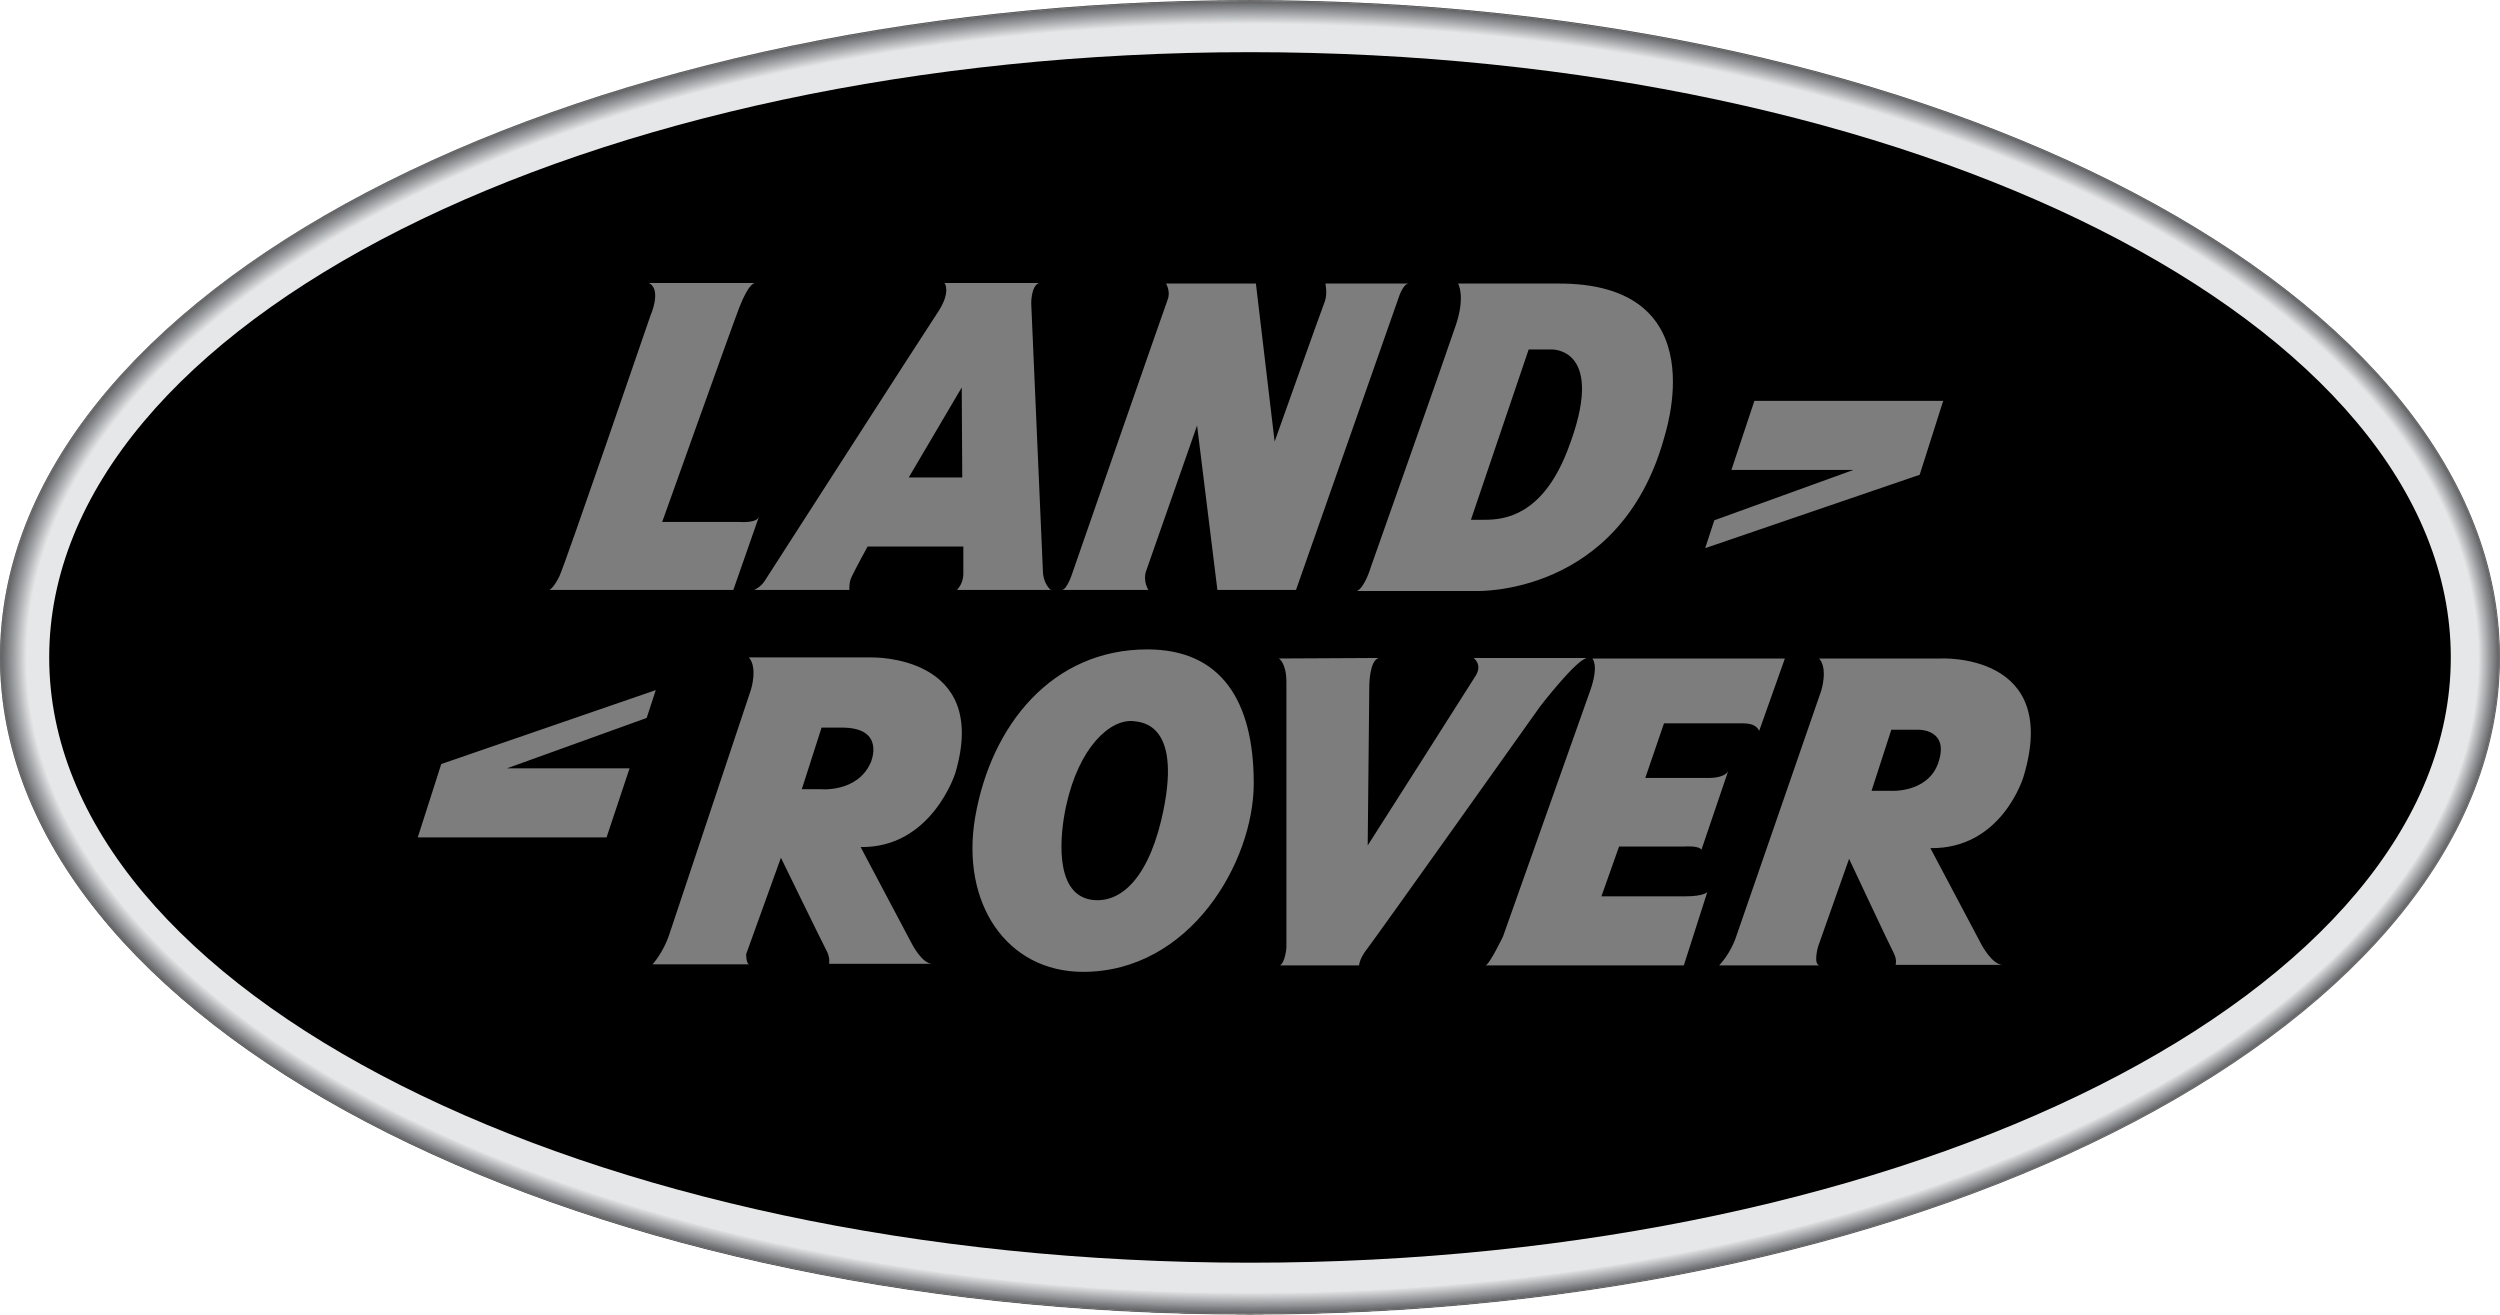 <?xml version="1.0" encoding="UTF-8"?> <svg xmlns="http://www.w3.org/2000/svg" viewBox="0 0 100 52.594" fill="none"><g clip-path="url(#clip0_2240_116)"><path d="M50 0.008C22.379 0.008 0 11.771 0 26.297C0 40.802 22.379 52.586 50 52.586C77.6 52.586 100 40.824 100 26.297C100 11.771 77.6 0.008 50 0.008Z" fill="#7D7D7D"></path><path d="M50 0.008C22.379 0.008 0 11.771 0 26.297C0 40.802 22.379 52.565 49.978 52.565C77.578 52.565 99.978 40.802 99.978 26.297C99.978 11.771 77.6 0.008 50 0.008Z" fill="#7D7D7D"></path><path d="M50 0.03C22.4 0.03 0.021 11.792 0.021 26.297C0.021 40.802 22.4 52.565 50 52.565C77.6 52.565 99.978 40.802 99.978 26.297C99.978 11.792 77.6 0.03 50 0.03Z" fill="#7D7D7D"></path><path d="M50 0.03C22.4 0.03 0.021 11.792 0.021 26.297C0.021 40.802 22.4 52.565 50 52.565C77.6 52.565 99.978 40.802 99.978 26.297C99.978 11.792 77.6 0.03 50 0.03Z" fill="#7D7D7D"></path><path d="M50 0.03C22.4 0.03 0.021 11.792 0.021 26.297C0.021 40.802 22.4 52.565 50 52.565C77.6 52.565 99.978 40.802 99.978 26.297C99.978 11.792 77.6 0.03 50 0.03Z" fill="#5C5C5F"></path><path d="M50 0.03C22.4 0.03 0.021 11.792 0.021 26.297C0.021 40.802 22.401 52.565 49.978 52.565C77.578 52.565 99.957 40.802 99.957 26.297C99.957 11.792 77.6 0.03 50 0.03Z" fill="#5C5D60"></path><path d="M50 0.03C22.4 0.03 0.043 11.792 0.043 26.297C0.043 40.802 22.422 52.543 50 52.543C77.6 52.543 99.957 40.781 99.957 26.297C99.957 11.792 77.6 0.03 50 0.03Z" fill="#5D5E60"></path><path d="M50 0.051C22.401 0.051 0.043 11.792 0.043 26.297C0.043 40.802 22.401 52.543 50 52.543C77.6 52.543 99.957 40.781 99.957 26.297C99.957 11.792 77.578 0.051 50 0.051Z" fill="#5E5F61"></path><path d="M50 0.051C22.422 0.051 0.043 11.792 0.043 26.297C0.043 40.781 22.401 52.543 50 52.543C77.578 52.543 99.957 40.802 99.957 26.297C99.957 11.792 77.578 0.051 50 0.051Z" fill="#7D7D7D"></path><path d="M50 0.051C22.422 0.051 0.064 11.814 0.064 26.297C0.064 40.781 22.422 52.543 50 52.543C77.578 52.543 99.957 40.802 99.957 26.297C99.957 11.814 77.578 0.051 50 0.051Z" fill="#7D7D7D"></path><path d="M50 0.073C22.422 0.073 0.064 11.814 0.064 26.297C0.064 40.781 22.422 52.522 50 52.522C77.578 52.522 99.936 40.781 99.936 26.297C99.936 11.814 77.578 0.073 50 0.073Z" fill="#616264"></path><path d="M50 0.073C22.422 0.073 0.064 11.814 0.064 26.297C0.064 40.781 22.422 52.522 50 52.522C77.578 52.522 99.936 40.781 99.936 26.297C99.936 11.814 77.578 0.073 50 0.073Z" fill="#616265"></path><path d="M50 0.073C22.422 0.073 0.064 11.814 0.064 26.297C0.064 40.781 22.422 52.522 50 52.522C77.578 52.522 99.936 40.781 99.936 26.297C99.936 11.814 77.578 0.073 50 0.073Z" fill="#626366"></path><path d="M50 0.073C22.422 0.073 0.086 11.814 0.086 26.297C0.086 40.781 22.443 52.522 50 52.522C77.578 52.522 99.936 40.781 99.936 26.297C99.936 11.814 77.578 0.073 50 0.073Z" fill="#636467"></path><path d="M50 0.073C22.443 0.073 0.086 11.814 0.086 26.297C0.086 40.781 22.443 52.5 50 52.5C77.578 52.5 99.914 40.781 99.914 26.297C99.914 11.814 77.578 0.073 50 0.073Z" fill="#646567"></path><path d="M50 0.094C22.443 0.094 0.086 11.814 0.086 26.297C0.086 40.781 22.443 52.5 50 52.5C77.557 52.5 99.914 40.781 99.914 26.297C99.914 11.814 77.557 0.094 50 0.094Z" fill="#656668"></path><path d="M50 0.094C22.443 0.094 0.086 11.835 0.086 26.297C0.086 40.759 22.443 52.5 50 52.5C77.557 52.5 99.914 40.759 99.914 26.297C99.914 11.835 77.557 0.094 50 0.094Z" fill="#656769"></path><path d="M50 0.094C22.443 0.094 0.107 11.835 0.107 26.297C0.107 40.759 22.443 52.5 50 52.5C77.557 52.5 99.914 40.759 99.914 26.297C99.914 11.835 77.557 0.094 50 0.094Z" fill="#66686A"></path><path d="M50 0.094C22.443 0.094 0.107 11.835 0.107 26.297C0.107 40.759 22.443 52.5 50 52.5C77.557 52.5 99.914 40.759 99.914 26.297C99.914 11.835 77.557 0.094 50 0.094Z" fill="#67686B"></path><path d="M50 0.116C22.443 0.116 0.107 11.835 0.107 26.297C0.107 40.759 22.443 52.479 50 52.479C77.557 52.479 99.893 40.759 99.893 26.297C99.893 11.835 77.557 0.116 50 0.116Z" fill="#68696C"></path><path d="M50 0.116C22.465 0.116 0.128 11.835 0.128 26.297C0.128 40.759 22.465 52.479 50.022 52.479C77.578 52.479 99.914 40.759 99.914 26.297C99.893 11.835 77.557 0.116 50 0.116Z" fill="#696A6C"></path><path d="M50 0.116C22.465 0.116 0.128 11.835 0.128 26.297C0.128 40.759 22.465 52.479 50 52.479C77.557 52.479 99.893 40.759 99.893 26.297C99.893 11.835 77.557 0.116 50 0.116Z" fill="#696B6D"></path><path d="M50 0.116C22.465 0.116 0.128 11.835 0.128 26.297C0.128 40.759 22.465 52.458 50 52.458C77.535 52.458 99.872 40.738 99.872 26.297C99.893 11.835 77.557 0.116 50 0.116Z" fill="#6A6C6E"></path><path d="M50 0.137C22.465 0.137 0.128 11.857 0.128 26.297C0.128 40.738 22.465 52.458 50 52.458C77.535 52.458 99.872 40.738 99.872 26.297C99.872 11.857 77.557 0.137 50 0.137Z" fill="#6B6C6F"></path><path d="M50 0.137C22.465 0.137 0.15 11.857 0.15 26.297C0.15 40.738 22.486 52.458 50.021 52.458C77.557 52.458 99.893 40.738 99.893 26.297C99.872 11.857 77.535 0.137 50 0.137Z" fill="#6C6D70"></path><path d="M50 0.137C22.465 0.137 0.15 11.857 0.15 26.297C0.15 40.738 22.465 52.458 50 52.458C77.535 52.458 99.872 40.738 99.872 26.297C99.872 11.857 77.535 0.137 50 0.137Z" fill="#6D6E70"></path><path d="M50 0.137C22.465 0.137 0.15 11.835 0.15 26.297C0.15 40.738 22.465 52.458 50 52.458C77.535 52.458 99.85 40.738 99.85 26.297C99.871 11.857 77.535 0.137 50 0.137Z" fill="#6D6F71"></path><path d="M50 0.158C22.465 0.158 0.15 11.857 0.15 26.297C0.15 40.738 22.465 52.436 50 52.436C77.535 52.436 99.85 40.738 99.85 26.297C99.85 11.857 77.535 0.158 50 0.158Z" fill="#6E7072"></path><path d="M50 0.158C22.465 0.158 0.15 11.857 0.15 26.297C0.15 40.738 22.465 52.436 50 52.436C77.535 52.436 99.85 40.738 99.85 26.297C99.85 11.857 77.535 0.158 50 0.158Z" fill="#6F7073"></path><path d="M50 0.158C22.486 0.158 0.171 11.857 0.171 26.297C0.171 40.738 22.486 52.436 50 52.436C77.514 52.436 99.85 40.738 99.85 26.297C99.85 11.857 77.535 0.158 50 0.158Z" fill="#707174"></path><path d="M50 0.158C22.486 0.158 0.171 11.878 0.171 26.297C0.171 40.716 22.486 52.436 50 52.436C77.514 52.436 99.829 40.738 99.829 26.297C99.85 11.878 77.535 0.158 50 0.158Z" fill="#707274"></path><path d="M50.022 0.18C22.486 0.18 0.193 11.878 0.193 26.297C0.193 40.716 22.507 52.414 50.022 52.414C77.535 52.414 99.85 40.716 99.85 26.297C99.85 11.878 77.535 0.18 50.022 0.18Z" fill="#717375"></path><path d="M50.022 0.18C22.507 0.18 0.193 11.878 0.193 26.297C0.193 40.716 22.507 52.414 50.022 52.414C77.535 52.414 99.85 40.716 99.85 26.297C99.829 11.878 77.535 0.18 50.022 0.18Z" fill="#727476"></path><path d="M50.022 0.18C22.507 0.18 0.193 11.878 0.193 26.297C0.193 40.716 22.486 52.414 50 52.414C77.514 52.414 99.829 40.716 99.829 26.297C99.829 11.878 77.514 0.18 50.022 0.18Z" fill="#737477"></path><path d="M50.022 0.18C22.507 0.18 0.193 11.878 0.193 26.297C0.193 40.716 22.486 52.414 50 52.414C77.514 52.414 99.808 40.716 99.808 26.297C99.829 11.878 77.514 0.18 50.022 0.18Z" fill="#747578"></path><path d="M50.021 0.201C22.507 0.201 0.214 11.878 0.214 26.297C0.214 40.716 22.507 52.414 50.022 52.414C77.535 52.414 99.829 40.716 99.829 26.319C99.829 11.878 77.514 0.201 50.021 0.201Z" fill="#747678"></path><path d="M50.021 0.201C22.507 0.201 0.214 11.878 0.214 26.297C0.214 40.716 22.507 52.393 50.021 52.393C77.514 52.393 99.829 40.716 99.829 26.297C99.808 11.878 77.514 0.201 50.021 0.201Z" fill="#757779"></path><path d="M50.021 0.201C22.507 0.201 0.214 11.899 0.214 26.297C0.214 40.716 22.507 52.393 50.021 52.393C77.514 52.393 99.829 40.716 99.829 26.297C99.808 11.899 77.514 0.201 50.021 0.201Z" fill="#76777A"></path><path d="M50.021 0.201C22.529 0.201 0.235 11.899 0.235 26.297C0.235 40.695 22.529 52.393 50.021 52.393C77.514 52.393 99.808 40.716 99.808 26.297C99.808 11.899 77.514 0.201 50.021 0.201Z" fill="#77787B"></path><path d="M50.022 0.223C22.529 0.223 0.235 11.899 0.235 26.297C0.235 40.695 22.529 52.372 50.022 52.372C77.514 52.372 99.808 40.695 99.808 26.297C99.808 11.899 77.514 0.223 50.022 0.223Z" fill="#77797B"></path><path d="M50.022 0.223C22.529 0.223 0.235 11.899 0.235 26.297C0.235 40.695 22.529 52.372 50.022 52.372C77.514 52.372 99.808 40.695 99.808 26.297C99.808 11.899 77.514 0.223 50.022 0.223Z" fill="#787A7C"></path><path d="M50.022 0.223C22.529 0.223 0.235 11.899 0.235 26.297C0.235 40.695 22.529 52.372 50 52.372C77.493 52.372 99.786 40.695 99.786 26.297C99.786 11.899 77.514 0.223 50.022 0.223Z" fill="#797A7D"></path><path d="M50.022 0.223C22.529 0.223 0.257 11.899 0.257 26.297C0.257 40.695 22.529 52.372 50.022 52.372C77.514 52.372 99.786 40.695 99.786 26.297C99.786 11.899 77.493 0.223 50.022 0.223Z" fill="#7A7B7E"></path><path d="M50.022 0.244C22.529 0.244 0.257 11.899 0.257 26.297C0.257 40.695 22.529 52.35 50.022 52.35C77.493 52.35 99.786 40.673 99.786 26.297C99.786 11.899 77.493 0.244 50.022 0.244Z" fill="#7A7C7F"></path><path d="M50.022 0.244C22.55 0.244 0.257 11.899 0.257 26.297C0.257 40.695 22.529 52.35 50.022 52.35C77.493 52.35 99.786 40.673 99.786 26.297C99.786 11.899 77.493 0.244 50.022 0.244Z" fill="#7B7D7F"></path><path d="M50.022 0.244C22.55 0.244 0.278 11.921 0.278 26.297C0.278 40.695 22.55 52.35 50.022 52.35C77.493 52.35 99.764 40.695 99.764 26.297C99.764 11.921 77.493 0.244 50.022 0.244Z" fill="#7C7D80"></path><path d="M50.022 0.244C22.55 0.244 0.278 11.921 0.278 26.297C0.278 40.673 22.55 52.35 50.022 52.35C77.493 52.35 99.764 40.695 99.764 26.297C99.764 11.921 77.493 0.244 50.022 0.244Z" fill="#7C7E81"></path><path d="M50.021 0.266C22.55 0.266 0.278 11.921 0.278 26.297C0.278 40.673 22.55 52.35 50.022 52.35C77.493 52.35 99.764 40.695 99.764 26.297C99.764 11.921 77.493 0.266 50.021 0.266Z" fill="#7D7F82"></path><path d="M50.021 0.266C22.55 0.266 0.278 11.921 0.278 26.297C0.278 40.673 22.55 52.329 50.021 52.329C77.493 52.329 99.764 40.673 99.764 26.297C99.764 11.921 77.493 0.266 50.021 0.266Z" fill="#7E8082"></path><path d="M50.021 0.266C22.55 0.266 0.3 11.921 0.3 26.297C0.3 40.673 22.572 52.329 50.021 52.329C77.493 52.329 99.764 40.673 99.764 26.297C99.743 11.921 77.493 0.266 50.021 0.266Z" fill="#7F8083"></path><path d="M50.021 0.266C22.572 0.266 0.3 11.921 0.3 26.297C0.3 40.673 22.572 52.329 50.021 52.329C77.493 52.329 99.743 40.673 99.743 26.297C99.743 11.921 77.471 0.266 50.021 0.266Z" fill="#7F8184"></path><path d="M50.022 0.287C22.572 0.287 0.3 11.921 0.3 26.297C0.3 40.673 22.55 52.329 50.021 52.329C77.471 52.329 99.743 40.673 99.743 26.297C99.743 11.921 77.471 0.287 50.022 0.287Z" fill="#808285"></path><path d="M50.022 0.287C22.572 0.287 0.321 11.942 0.321 26.297C0.321 40.673 22.572 52.307 50.043 52.307C77.493 52.307 99.764 40.652 99.764 26.297C99.743 11.942 77.471 0.287 50.022 0.287Z" fill="#818385"></path><path d="M50.022 0.287C22.572 0.287 0.321 11.942 0.321 26.297C0.321 40.652 22.572 52.307 50.022 52.307C77.471 52.307 99.722 40.652 99.722 26.297C99.743 11.942 77.471 0.287 50.022 0.287Z" fill="#828386"></path><path d="M50.022 0.287C22.572 0.287 0.321 11.942 0.321 26.297C0.321 40.652 22.572 52.307 50.022 52.307C77.471 52.307 99.722 40.652 99.722 26.297C99.722 11.942 77.471 0.287 50.022 0.287Z" fill="#828487"></path><path d="M50.022 0.308C22.572 0.308 0.321 11.942 0.321 26.297C0.321 40.652 22.572 52.307 50.022 52.307C77.471 52.307 99.722 40.673 99.722 26.297C99.722 11.942 77.471 0.308 50.022 0.308Z" fill="#838588"></path><path d="M50.022 0.308C22.593 0.308 0.342 11.942 0.342 26.297C0.342 40.652 22.593 52.286 50.021 52.286C77.471 52.286 99.722 40.652 99.722 26.297C99.722 11.942 77.471 0.308 50.022 0.308Z" fill="#848688"></path><path d="M50.022 0.308C22.593 0.308 0.342 11.942 0.342 26.297C0.342 40.652 22.593 52.286 50.021 52.286C77.471 52.286 99.701 40.652 99.701 26.297C99.722 11.942 77.471 0.308 50.022 0.308Z" fill="#858689"></path><path d="M50.022 0.308C22.593 0.308 0.342 11.942 0.342 26.297C0.342 40.652 22.593 52.286 50.021 52.286C77.471 52.286 99.701 40.652 99.701 26.297C99.701 11.942 77.471 0.308 50.022 0.308Z" fill="#85878A"></path><path d="M50.021 0.33C22.593 0.33 0.342 11.964 0.342 26.297C0.342 40.652 22.593 52.286 50.021 52.286C77.45 52.286 99.701 40.652 99.701 26.297C99.701 11.964 77.45 0.33 50.021 0.33Z" fill="#86888B"></path><path d="M50.021 0.33C22.593 0.33 0.364 11.964 0.364 26.297C0.364 40.652 22.593 52.264 50.022 52.264C77.45 52.286 99.701 40.652 99.701 26.297C99.701 11.964 77.45 0.33 50.021 0.33Z" fill="#87898B"></path><path d="M50.021 0.33C22.593 0.33 0.364 11.964 0.364 26.297C0.364 40.652 22.593 52.286 50.021 52.286C77.45 52.286 99.701 40.652 99.701 26.297C99.701 11.964 77.45 0.33 50.021 0.33Z" fill="#88898C"></path><path d="M50.021 0.33C22.593 0.33 0.364 11.964 0.364 26.319C0.364 40.652 22.593 52.286 50.021 52.286C77.45 52.286 99.679 40.652 99.679 26.319C99.679 11.964 77.45 0.33 50.021 0.33Z" fill="#888A8D"></path><path d="M50.022 0.351C22.614 0.351 0.385 11.964 0.385 26.319C0.385 40.652 22.614 52.286 50.043 52.286C77.471 52.286 99.701 40.652 99.701 26.319C99.679 11.964 77.45 0.351 50.022 0.351Z" fill="#898B8E"></path><path d="M50.022 0.351C22.614 0.351 0.385 11.964 0.385 26.319C0.385 40.652 22.614 52.264 50.022 52.264C77.45 52.264 99.679 40.652 99.679 26.319C99.679 11.964 77.45 0.351 50.022 0.351Z" fill="#8A8C8E"></path><path d="M50.022 0.351C22.614 0.351 0.385 11.964 0.385 26.297C0.385 40.631 22.614 52.243 50.022 52.243C77.428 52.243 99.658 40.631 99.658 26.297C99.679 11.964 77.45 0.351 50.022 0.351Z" fill="#8A8C8F"></path><path d="M50.022 0.351C22.614 0.351 0.385 11.964 0.385 26.297C0.385 40.631 22.614 52.243 50.022 52.243C77.428 52.243 99.658 40.631 99.658 26.297C99.679 11.985 77.45 0.351 50.022 0.351Z" fill="#8B8D90"></path><path d="M50.022 0.373C22.614 0.373 0.385 11.985 0.385 26.319C0.385 40.652 22.614 52.264 50.022 52.264C77.428 52.264 99.658 40.652 99.658 26.319C99.658 11.985 77.45 0.373 50.022 0.373Z" fill="#8C8E91"></path><path d="M50.022 0.373C22.614 0.373 0.406 11.985 0.406 26.319C0.406 40.631 22.636 52.243 50.022 52.243C77.428 52.243 99.658 40.631 99.658 26.319C99.658 11.985 77.428 0.373 50.022 0.373Z" fill="#8D8F91"></path><path d="M50.022 0.373C22.636 0.373 0.406 11.985 0.406 26.319C0.406 40.631 22.614 52.243 50.022 52.243C77.428 52.243 99.636 40.631 99.636 26.319C99.657 11.985 77.428 0.373 50.022 0.373Z" fill="#8D8F92"></path><path d="M50.022 0.373C22.636 0.373 0.428 11.985 0.428 26.319C0.428 40.631 22.636 52.243 50.043 52.243C77.45 52.243 99.658 40.631 99.658 26.319C99.658 11.985 77.428 0.373 50.022 0.373Z" fill="#8E9093"></path><path d="M50.022 0.394C22.636 0.394 0.428 11.985 0.428 26.319C0.428 40.631 22.636 52.243 50.043 52.243C77.45 52.243 99.658 40.631 99.658 26.319C99.636 11.985 77.428 0.394 50.022 0.394Z" fill="#8F9194"></path><path d="M50.043 0.394C22.636 0.394 0.428 11.985 0.428 26.319C0.428 40.631 22.636 52.243 50.022 52.243C77.407 52.243 99.636 40.631 99.636 26.319C99.636 11.985 77.428 0.394 50.043 0.394Z" fill="#909294"></path><path d="M50.043 0.394C22.636 0.394 0.428 12.007 0.428 26.319C0.428 40.631 22.636 52.222 50.022 52.222C77.407 52.222 99.615 40.631 99.615 26.319C99.636 12.007 77.428 0.394 50.043 0.394Z" fill="#909395"></path><path d="M50.043 0.394C22.636 0.394 0.449 12.007 0.449 26.319C0.449 40.631 22.657 52.222 50.043 52.222C77.428 52.222 99.636 40.631 99.636 26.319C99.636 12.007 77.428 0.394 50.043 0.394Z" fill="#919396"></path><path d="M50.043 0.416C22.657 0.416 0.449 12.007 0.449 26.319C0.449 40.631 22.657 52.222 50.043 52.222C77.428 52.222 99.636 40.631 99.636 26.319C99.636 12.007 77.428 0.416 50.043 0.416Z" fill="#929497"></path><path d="M50.043 0.416C22.657 0.416 0.449 12.007 0.449 26.319C0.449 40.609 22.657 52.222 50.022 52.222C77.407 52.222 99.615 40.631 99.615 26.319C99.615 12.007 77.407 0.416 50.043 0.416Z" fill="#939597"></path><path d="M50.043 0.416C22.657 0.416 0.449 12.007 0.449 26.319C0.449 40.609 22.636 52.2 50.022 52.2C77.407 52.2 99.594 40.609 99.594 26.319C99.615 12.007 77.407 0.416 50.043 0.416Z" fill="#939698"></path><path d="M50.043 0.416C22.657 0.416 0.471 12.007 0.471 26.319C0.471 40.609 22.657 52.2 50.043 52.2C77.428 52.2 99.615 40.609 99.615 26.319C99.615 12.007 77.407 0.416 50.043 0.416Z" fill="#949699"></path><path d="M50.043 0.437C22.657 0.437 0.471 12.007 0.471 26.319C0.471 40.609 22.657 52.2 50.043 52.2C77.407 52.2 99.615 40.609 99.615 26.319C99.615 12.007 77.407 0.437 50.043 0.437Z" fill="#95979A"></path><path d="M50.043 0.437C22.657 0.437 0.471 12.028 0.471 26.319C0.471 40.609 22.657 52.2 50.022 52.2C77.385 52.2 99.594 40.609 99.594 26.319C99.594 12.028 77.407 0.437 50.043 0.437Z" fill="#96989A"></path><path d="M50.043 0.437C22.679 0.437 0.492 12.028 0.492 26.319C0.492 40.609 22.679 52.179 50.043 52.179C77.407 52.179 99.594 40.588 99.594 26.319C99.594 12.028 77.407 0.437 50.043 0.437Z" fill="#97999B"></path><path d="M50.043 0.437C22.679 0.437 0.492 12.028 0.492 26.319C0.492 40.609 22.679 52.179 50.043 52.179C77.407 52.179 99.594 40.588 99.594 26.319C99.594 12.028 77.407 0.437 50.043 0.437Z" fill="#97999C"></path><path d="M50.043 0.458C22.679 0.458 0.492 12.028 0.492 26.319C0.492 40.588 22.679 52.179 50.043 52.179C77.407 52.179 99.594 40.609 99.594 26.319C99.594 12.028 77.407 0.458 50.043 0.458Z" fill="#989A9D"></path><path d="M50.043 0.458C22.679 0.458 0.492 12.028 0.492 26.319C0.492 40.588 22.679 52.179 50.022 52.179C77.385 52.179 99.572 40.609 99.572 26.319C99.572 12.028 77.407 0.458 50.043 0.458Z" fill="#999B9E"></path><path d="M50.043 0.458C22.679 0.458 0.513 12.028 0.513 26.319C0.513 40.588 22.7 52.157 50.043 52.157C77.407 52.157 99.572 40.588 99.572 26.319C99.572 12.028 77.385 0.458 50.043 0.458Z" fill="#9A9C9E"></path><path d="M50.043 0.458C22.679 0.458 0.513 12.028 0.513 26.319C0.513 40.588 22.679 52.157 50.043 52.157C77.385 52.157 99.572 40.588 99.572 26.319C99.572 12.028 77.385 0.458 50.043 0.458Z" fill="#9A9C9F"></path><path d="M50.043 0.48C22.7 0.48 0.513 12.049 0.513 26.319C0.513 40.588 22.679 52.157 50.043 52.157C77.385 52.157 99.572 40.588 99.572 26.319C99.572 12.049 77.385 0.48 50.043 0.48Z" fill="#9B9DA0"></path><path d="M50.043 0.48C22.7 0.48 0.535 12.049 0.535 26.319C0.535 40.588 22.7 52.157 50.043 52.157C77.385 52.157 99.572 40.588 99.572 26.319C99.572 12.049 77.385 0.48 50.043 0.48Z" fill="#9C9EA1"></path><path d="M50.043 0.48C22.7 0.48 0.535 12.049 0.535 26.319C0.535 40.588 22.7 52.136 50.043 52.136C77.385 52.136 99.551 40.566 99.551 26.319C99.551 12.049 77.385 0.48 50.043 0.48Z" fill="#9D9FA1"></path><path d="M50.043 0.48C22.7 0.48 0.535 12.049 0.535 26.319C0.535 40.588 22.7 52.136 50.043 52.136C77.385 52.136 99.551 40.566 99.551 26.319C99.551 12.049 77.385 0.48 50.043 0.48Z" fill="#9DA0A2"></path><path d="M50.043 0.501C22.7 0.501 0.535 12.049 0.535 26.319C0.535 40.566 22.7 52.136 50.043 52.136C77.385 52.136 99.551 40.566 99.551 26.319C99.551 12.049 77.385 0.501 50.043 0.501Z" fill="#9EA0A3"></path><path d="M50.043 0.501C22.7 0.501 0.556 12.049 0.556 26.319C0.556 40.566 22.721 52.136 50.043 52.136C77.385 52.136 99.551 40.588 99.551 26.319C99.551 12.049 77.385 0.501 50.043 0.501Z" fill="#9FA1A4"></path><path d="M50.043 0.501C22.721 0.501 0.556 12.049 0.556 26.319C0.556 40.566 22.721 52.136 50.043 52.136C77.385 52.136 99.529 40.588 99.529 26.319C99.529 12.049 77.385 0.501 50.043 0.501Z" fill="#A0A2A4"></path><path d="M50.043 0.501C22.721 0.501 0.556 12.071 0.556 26.319C0.556 40.566 22.721 52.114 50.043 52.114C77.364 52.114 99.529 40.566 99.529 26.319C99.529 12.071 77.364 0.501 50.043 0.501Z" fill="#A1A3A5"></path><path d="M50.043 0.523C22.721 0.523 0.556 12.071 0.556 26.319C0.556 40.566 22.7 52.114 50.043 52.114C77.364 52.114 99.529 40.566 99.529 26.319C99.529 12.071 77.364 0.523 50.043 0.523Z" fill="#A1A3A6"></path><path d="M50.043 0.523C22.721 0.523 0.578 12.071 0.578 26.319C0.578 40.566 22.721 52.114 50.043 52.114C77.364 52.114 99.529 40.566 99.529 26.319C99.529 12.071 77.364 0.523 50.043 0.523Z" fill="#A2A4A7"></path><path d="M50.043 0.523C22.721 0.523 0.578 12.071 0.578 26.319C0.578 40.566 22.721 52.114 50.043 52.114C77.364 52.114 99.508 40.566 99.508 26.319C99.508 12.071 77.364 0.523 50.043 0.523Z" fill="#A3A5A8"></path><path d="M50.043 0.523C22.721 0.523 0.578 12.071 0.578 26.319C0.578 40.566 22.721 52.093 50.043 52.093C77.364 52.093 99.508 40.545 99.508 26.319C99.508 12.071 77.364 0.523 50.043 0.523Z" fill="#A4A6A8"></path><path d="M50.043 0.544C22.743 0.544 0.599 12.071 0.599 26.319C0.599 40.545 22.743 52.093 50.064 52.093C77.385 52.093 99.529 40.545 99.529 26.319C99.508 12.071 77.364 0.544 50.043 0.544Z" fill="#A4A7A9"></path><path d="M50.043 0.544C22.743 0.544 0.599 12.071 0.599 26.319C0.599 40.545 22.743 52.093 50.043 52.093C77.364 52.093 99.508 40.545 99.508 26.319C99.508 12.071 77.364 0.544 50.043 0.544Z" fill="#A5A7AA"></path><path d="M50.043 0.544C22.743 0.544 0.599 12.092 0.599 26.319C0.599 40.545 22.743 52.072 50.043 52.072C77.343 52.072 99.487 40.545 99.487 26.297C99.508 12.092 77.364 0.544 50.043 0.544Z" fill="#A6A8AB"></path><path d="M50.043 0.544C22.743 0.544 0.599 12.092 0.599 26.319C0.599 40.545 22.743 52.072 50.043 52.072C77.364 52.072 99.487 40.545 99.487 26.319C99.487 12.092 77.364 0.544 50.043 0.544Z" fill="#A7A9AC"></path><path d="M50.043 0.565C22.743 0.565 0.62 12.092 0.62 26.319C0.62 40.545 22.743 52.072 50.043 52.072C77.343 52.072 99.487 40.545 99.487 26.319C99.487 12.092 77.343 0.565 50.043 0.565Z" fill="#A8AAAC"></path><path d="M50.043 0.565C22.743 0.565 0.62 12.092 0.62 26.319C0.62 40.545 22.743 52.072 50.043 52.072C77.343 52.072 99.487 40.545 99.487 26.319C99.487 12.092 77.343 0.565 50.043 0.565Z" fill="#A8ABAD"></path><path d="M50.043 0.565C22.743 0.565 0.62 12.092 0.62 26.319C0.62 40.545 22.743 52.072 50.043 52.072C77.343 52.072 99.465 40.545 99.465 26.319C99.487 12.092 77.343 0.565 50.043 0.565Z" fill="#A9ABAE"></path><path d="M50.043 0.565C22.764 0.565 0.642 12.092 0.642 26.319C0.642 40.523 22.764 52.05 50.064 52.05C77.364 52.05 99.487 40.523 99.487 26.319C99.465 12.092 77.343 0.565 50.043 0.565Z" fill="#AAACAF"></path><path d="M50.043 0.587C22.764 0.587 0.642 12.092 0.642 26.319C0.642 40.523 22.764 52.05 50.064 52.05C77.364 52.05 99.487 40.523 99.487 26.319C99.465 12.092 77.343 0.587 50.043 0.587Z" fill="#ABADAF"></path><path d="M50.043 0.587C22.764 0.587 0.642 12.114 0.642 26.319C0.642 40.523 22.764 52.05 50.043 52.05C77.321 52.05 99.465 40.523 99.465 26.319C99.465 12.114 77.343 0.587 50.043 0.587Z" fill="#ACAEB0"></path><path d="M50.043 0.587C22.764 0.587 0.642 12.114 0.642 26.319C0.642 40.523 22.764 52.05 50.043 52.05C77.321 52.05 99.444 40.523 99.444 26.319C99.465 12.114 77.343 0.587 50.043 0.587Z" fill="#ACAFB1"></path><path d="M50.043 0.587C22.764 0.587 0.663 12.114 0.663 26.319C0.663 40.523 22.786 52.029 50.064 52.029C77.343 52.029 99.465 40.502 99.465 26.319C99.444 12.114 77.343 0.587 50.043 0.587Z" fill="#ADAFB2"></path><path d="M50.064 0.608C22.786 0.608 0.663 12.114 0.663 26.319C0.663 40.523 22.786 52.029 50.064 52.029C77.343 52.029 99.465 40.523 99.465 26.319C99.444 12.114 77.321 0.608 50.064 0.608Z" fill="#AEB0B3"></path><path d="M50.064 0.608C22.786 0.608 0.663 12.114 0.663 26.319C0.663 40.523 22.786 52.029 50.043 52.029C77.321 52.029 99.444 40.523 99.444 26.319C99.444 12.114 77.321 0.608 50.064 0.608Z" fill="#AFB1B3"></path><path d="M50.064 0.608C22.786 0.608 0.685 12.114 0.685 26.319C0.685 40.523 22.786 52.029 50.064 52.029C77.343 52.029 99.444 40.523 99.444 26.319C99.444 12.114 77.321 0.608 50.064 0.608Z" fill="#B0B2B4"></path><path d="M50.064 0.608C22.786 0.608 0.685 12.114 0.685 26.319C0.685 40.502 22.786 52.029 50.064 52.029C77.343 52.029 99.444 40.523 99.444 26.319C99.444 12.114 77.321 0.608 50.064 0.608Z" fill="#B1B3B5"></path><path d="M50.064 0.63C22.786 0.63 0.685 12.135 0.685 26.319C0.685 40.502 22.786 52.008 50.064 52.008C77.322 52.008 99.444 40.502 99.444 26.319C99.422 12.135 77.322 0.63 50.064 0.63Z" fill="#B1B3B6"></path><path d="M50.064 0.63C22.786 0.63 0.685 12.135 0.685 26.319C0.685 40.502 22.786 52.008 50.064 52.008C77.322 52.008 99.422 40.502 99.422 26.319C99.422 12.135 77.322 0.63 50.064 0.63Z" fill="#B2B4B7"></path><path d="M50.064 0.63C22.807 0.63 0.706 12.135 0.706 26.319C0.706 40.502 22.807 52.008 50.064 52.008C77.322 52.008 99.422 40.502 99.422 26.319C99.422 12.135 77.322 0.63 50.064 0.63Z" fill="#B3B5B7"></path><path d="M50.064 0.63C22.807 0.63 0.706 12.135 0.706 26.319C0.706 40.502 22.807 52.008 50.064 52.008C77.322 52.008 99.422 40.502 99.422 26.319C99.422 12.135 77.322 0.63 50.064 0.63Z" fill="#B4B6B8"></path><path d="M50.064 0.651C22.807 0.651 0.706 12.135 0.706 26.319C0.706 40.502 22.807 51.986 50.064 51.986C77.321 51.986 99.422 40.481 99.422 26.319C99.401 12.135 77.321 0.651 50.064 0.651Z" fill="#B5B7B9"></path><path d="M50.064 0.651C22.807 0.651 0.706 12.135 0.706 26.319C0.706 40.502 22.807 51.986 50.064 51.986C77.321 51.986 99.401 40.502 99.401 26.319C99.401 12.135 77.3 0.651 50.064 0.651Z" fill="#B5B7BA"></path><path d="M50.064 0.651C22.807 0.651 0.727 12.135 0.727 26.319C0.727 40.502 22.807 51.986 50.064 51.986C77.321 51.986 99.401 40.502 99.401 26.319C99.401 12.135 77.3 0.651 50.064 0.651Z" fill="#B6B8BB"></path><path d="M50.064 0.651C22.807 0.651 0.727 12.157 0.727 26.319C0.727 40.481 22.807 51.986 50.064 51.986C77.3 51.986 99.401 40.502 99.401 26.319C99.401 12.157 77.3 0.651 50.064 0.651Z" fill="#B7B9BB"></path><path d="M50.064 0.673C22.828 0.673 0.727 12.157 0.727 26.319C0.727 40.481 22.807 51.965 50.064 51.965C77.3 51.965 99.401 40.481 99.401 26.319C99.401 12.157 77.3 0.673 50.064 0.673Z" fill="#B8BABC"></path><path d="M50.064 0.673C22.828 0.673 0.749 12.157 0.749 26.319C0.749 40.481 22.828 51.965 50.064 51.965C77.3 51.965 99.379 40.481 99.379 26.319C99.379 12.157 77.3 0.673 50.064 0.673Z" fill="#B9BBBD"></path><path d="M50.064 0.673C22.828 0.673 0.749 12.157 0.749 26.319C0.749 40.481 22.828 51.965 50.064 51.965C77.3 51.965 99.379 40.481 99.379 26.319C99.379 12.157 77.3 0.673 50.064 0.673Z" fill="#BABBBE"></path><path d="M50.064 0.673C22.828 0.673 0.749 12.157 0.749 26.319C0.749 40.481 22.828 51.965 50.064 51.965C77.3 51.965 99.379 40.481 99.379 26.319C99.379 12.157 77.3 0.673 50.064 0.673Z" fill="#BABCBF"></path><path d="M50.064 0.694C22.828 0.694 0.749 12.157 0.749 26.319C0.749 40.481 22.828 51.943 50.043 51.943C77.278 51.943 99.358 40.459 99.358 26.319C99.379 12.157 77.3 0.694 50.064 0.694Z" fill="#BBBDBF"></path><path d="M50.064 0.694C22.828 0.694 0.77 12.157 0.77 26.319C0.77 40.481 22.85 51.943 50.064 51.943C77.3 51.943 99.358 40.459 99.358 26.319C99.358 12.157 77.3 0.694 50.064 0.694Z" fill="#BCBEC0"></path><path d="M50.064 0.694C22.85 0.694 0.77 12.178 0.77 26.319C0.77 40.459 22.85 51.943 50.064 51.943C77.278 51.943 99.358 40.459 99.358 26.319C99.358 12.178 77.278 0.694 50.064 0.694Z" fill="#BDBFC1"></path><path d="M50.064 0.694C22.85 0.694 0.77 12.178 0.77 26.319C0.77 40.459 22.828 51.943 50.064 51.943C77.278 51.943 99.358 40.481 99.358 26.319C99.358 12.178 77.278 0.694 50.064 0.694Z" fill="#BEC0C2"></path><path d="M50.064 0.715C22.85 0.715 0.792 12.178 0.792 26.319C0.792 40.459 22.85 51.922 50.064 51.922C77.278 51.922 99.358 40.459 99.358 26.319C99.358 12.178 77.278 0.715 50.064 0.715Z" fill="#BFC0C3"></path><path d="M50.064 0.715C22.85 0.715 0.792 12.178 0.792 26.319C0.792 40.459 22.85 51.922 50.064 51.922C77.278 51.922 99.337 40.459 99.337 26.319C99.337 12.178 77.278 0.715 50.064 0.715Z" fill="#BFC1C3"></path><path d="M50.064 0.715C22.85 0.715 0.792 12.178 0.792 26.319C0.792 40.459 22.85 51.922 50.064 51.922C77.278 51.922 99.337 40.459 99.337 26.319C99.337 12.178 77.278 0.715 50.064 0.715Z" fill="#C0C2C4"></path><path d="M50.064 0.715C22.85 0.715 0.792 12.178 0.792 26.319C0.792 40.459 22.85 51.922 50.064 51.922C77.278 51.922 99.337 40.459 99.337 26.319C99.337 12.178 77.278 0.715 50.064 0.715Z" fill="#C1C3C5"></path><path d="M50.064 0.737C22.871 0.737 0.813 12.178 0.813 26.319C0.813 40.459 22.871 51.922 50.064 51.922C77.278 51.922 99.337 40.459 99.337 26.319C99.337 12.178 77.278 0.737 50.064 0.737Z" fill="#C2C4C6"></path><path d="M50.064 0.737C22.871 0.737 0.813 12.199 0.813 26.319C0.813 40.438 22.871 51.9 50.064 51.9C77.257 51.9 99.316 40.438 99.316 26.319C99.337 12.199 77.278 0.737 50.064 0.737Z" fill="#C3C4C7"></path><path d="M50.064 0.737C22.871 0.737 0.813 12.199 0.813 26.319C0.813 40.438 22.871 51.9 50.064 51.9C77.257 51.9 99.316 40.438 99.316 26.319C99.316 12.199 77.257 0.737 50.064 0.737Z" fill="#C4C5C7"></path><path d="M50.064 0.737C22.871 0.737 0.813 12.199 0.813 26.319C0.813 40.438 22.871 51.9 50.064 51.9C77.257 51.9 99.316 40.438 99.316 26.319C99.316 12.199 77.257 0.737 50.064 0.737Z" fill="#C4C6C8"></path><path d="M50.064 0.758C22.871 0.758 0.834 12.199 0.834 26.319C0.834 40.438 22.871 51.9 50.064 51.9C77.257 51.9 99.316 40.459 99.316 26.319C99.316 12.199 77.257 0.758 50.064 0.758Z" fill="#C5C7C9"></path><path d="M50.064 0.758C22.871 0.758 0.834 12.199 0.834 26.319C0.834 40.438 22.871 51.879 50.064 51.879C77.257 51.879 99.294 40.438 99.294 26.319C99.315 12.199 77.257 0.758 50.064 0.758Z" fill="#C6C8CA"></path><path d="M50.064 0.758C22.893 0.758 0.834 12.199 0.834 26.319C0.834 40.438 22.871 51.879 50.064 51.879C77.257 51.879 99.294 40.438 99.294 26.319C99.294 12.199 77.257 0.758 50.064 0.758Z" fill="#C7C9CB"></path><path d="M50.064 0.758C22.893 0.758 0.856 12.199 0.856 26.319C0.856 40.438 22.893 51.879 50.064 51.879C77.257 51.879 99.294 40.438 99.294 26.319C99.294 12.199 77.257 0.758 50.064 0.758Z" fill="#C8C9CB"></path><path d="M50.064 0.78C22.893 0.78 0.856 12.199 0.856 26.319C0.856 40.438 22.893 51.879 50.064 51.879C77.236 51.879 99.294 40.438 99.294 26.319C99.294 12.199 77.257 0.78 50.064 0.78Z" fill="#C9CACC"></path><path d="M50.064 0.78C22.893 0.78 0.856 12.221 0.856 26.319C0.856 40.416 22.893 51.858 50.064 51.858C77.236 51.858 99.273 40.416 99.273 26.319C99.294 12.221 77.257 0.78 50.064 0.78Z" fill="#C9CBCD"></path><path d="M50.064 0.78C22.893 0.78 0.856 12.221 0.856 26.319C0.856 40.438 22.893 51.858 50.064 51.858C77.236 51.858 99.273 40.416 99.273 26.319C99.294 12.221 77.257 0.78 50.064 0.78Z" fill="#CACCCE"></path><path d="M50.064 0.78C22.893 0.78 0.877 12.221 0.877 26.319C0.877 40.416 22.893 51.858 50.064 51.858C77.236 51.858 99.273 40.416 99.273 26.319C99.273 12.221 77.236 0.78 50.064 0.78Z" fill="#CBCDCE"></path><path d="M50.064 0.801C22.914 0.801 0.877 12.221 0.877 26.319C0.877 40.416 22.914 51.858 50.064 51.858C77.236 51.858 99.273 40.416 99.273 26.319C99.273 12.221 77.236 0.801 50.064 0.801Z" fill="#CCCDCF"></path><path d="M50.064 0.801C22.914 0.801 0.877 12.221 0.877 26.319C0.877 40.416 22.914 51.858 50.064 51.858C77.236 51.858 99.273 40.416 99.273 26.319C99.273 12.221 77.236 0.801 50.064 0.801Z" fill="#CDCED0"></path><path d="M50.064 0.801C22.914 0.801 0.899 12.221 0.899 26.319C0.899 40.416 22.914 51.836 50.086 51.836C77.257 51.836 99.273 40.416 99.273 26.319C99.273 12.221 77.236 0.801 50.064 0.801Z" fill="#CECFD1"></path><path d="M50.064 0.801C22.914 0.801 0.899 12.221 0.899 26.319C0.899 40.416 22.914 51.836 50.086 51.836C77.257 51.836 99.273 40.416 99.273 26.319C99.251 12.221 77.236 0.801 50.064 0.801Z" fill="#CED0D2"></path><path d="M50.086 0.823C22.914 0.823 0.899 12.242 0.899 26.319C0.899 40.416 22.914 51.836 50.064 51.836C77.214 51.836 99.251 40.416 99.251 26.319C99.251 12.242 77.236 0.823 50.086 0.823Z" fill="#CFD1D2"></path><path d="M50.086 0.823C22.914 0.823 0.899 12.242 0.899 26.319C0.899 40.395 22.914 51.815 50.064 51.815C77.214 51.815 99.23 40.395 99.23 26.319C99.251 12.242 77.236 0.823 50.086 0.823Z" fill="#D0D1D3"></path><path d="M50.086 0.823C22.935 0.823 0.92 12.242 0.92 26.319C0.92 40.395 22.935 51.815 50.086 51.815C77.236 51.815 99.251 40.395 99.251 26.319C99.251 12.242 77.236 0.823 50.086 0.823Z" fill="#D1D2D4"></path><path d="M50.086 0.823C22.935 0.823 0.92 12.242 0.92 26.319C0.92 40.395 22.935 51.815 50.086 51.815C77.236 51.815 99.251 40.395 99.251 26.319C99.23 12.242 77.236 0.823 50.086 0.823Z" fill="#D2D3D5"></path><path d="M50.086 0.844C22.935 0.844 0.92 12.242 0.92 26.319C0.92 40.395 22.935 51.815 50.064 51.815C77.214 51.815 99.23 40.395 99.23 26.319C99.23 12.242 77.215 0.844 50.086 0.844Z" fill="#D2D4D6"></path><path d="M50.086 0.844C22.935 0.844 0.941 12.242 0.941 26.319C0.941 40.395 22.957 51.793 50.086 51.793C77.236 51.793 99.23 40.373 99.23 26.319C99.23 12.242 77.215 0.844 50.086 0.844Z" fill="#D3D5D6"></path><path d="M50.086 0.844C22.935 0.844 0.941 12.242 0.941 26.319C0.941 40.395 22.935 51.793 50.086 51.793C77.236 51.793 99.23 40.373 99.23 26.319C99.23 12.242 77.215 0.844 50.086 0.844Z" fill="#D4D6D7"></path><path d="M50.086 0.844C22.935 0.844 0.941 12.264 0.941 26.319C0.941 40.395 22.935 51.793 50.086 51.793C77.215 51.793 99.23 40.395 99.23 26.319C99.23 12.264 77.215 0.844 50.086 0.844Z" fill="#D5D6D8"></path><path d="M50.086 0.865C22.957 0.865 0.941 12.264 0.941 26.319C0.941 40.373 22.935 51.793 50.064 51.793C77.193 51.793 99.209 40.395 99.209 26.319C99.209 12.264 77.215 0.865 50.086 0.865Z" fill="#D6D7D9"></path><path d="M50.086 0.865C22.957 0.865 0.963 12.264 0.963 26.319C0.963 40.373 22.957 51.793 50.086 51.793C77.215 51.793 99.209 40.395 99.209 26.319C99.209 12.264 77.215 0.865 50.086 0.865Z" fill="#D7D8D9"></path><path d="M50.086 0.865C22.957 0.865 0.963 12.264 0.963 26.319C0.963 40.373 22.957 51.772 50.086 51.772C77.214 51.772 99.209 40.373 99.209 26.319C99.209 12.264 77.215 0.865 50.086 0.865Z" fill="#D7D9DA"></path><path d="M50.086 0.865C22.957 0.865 0.963 12.264 0.963 26.319C0.963 40.373 22.957 51.772 50.086 51.772C77.214 51.772 99.209 40.373 99.209 26.319C99.209 12.264 77.215 0.865 50.086 0.865Z" fill="#D8DADB"></path><path d="M50.086 0.887C22.957 0.887 0.963 12.264 0.963 26.319C0.963 40.373 22.957 51.772 50.064 51.772C77.193 51.772 99.187 40.373 99.187 26.319C99.187 12.264 77.214 0.887 50.086 0.887Z" fill="#D9DADC"></path><path d="M50.086 0.887C22.957 0.887 0.984 12.264 0.984 26.319C0.984 40.373 22.978 51.772 50.086 51.772C77.214 51.772 99.187 40.373 99.187 26.319C99.187 12.264 77.193 0.887 50.086 0.887Z" fill="#DADBDD"></path><path d="M50.086 0.887C22.978 0.887 0.984 12.285 0.984 26.319C0.984 40.373 22.978 51.75 50.086 51.75C77.193 51.75 99.187 40.352 99.187 26.319C99.187 12.285 77.193 0.887 50.086 0.887Z" fill="#DBDCDD"></path><path d="M50.086 0.887C22.978 0.887 0.984 12.285 0.984 26.319C0.984 40.373 22.957 51.75 50.086 51.75C77.193 51.75 99.187 40.352 99.187 26.319C99.187 12.285 77.193 0.887 50.086 0.887Z" fill="#DCDDDE"></path><path d="M50.086 0.908C22.978 0.908 1.006 12.285 1.006 26.319C1.006 40.352 22.978 51.75 50.086 51.75C77.193 51.75 99.187 40.373 99.187 26.319C99.165 12.285 77.193 0.908 50.086 0.908Z" fill="#DCDEDF"></path><path d="M50.086 0.908C22.978 0.908 1.006 12.285 1.006 26.319C1.006 40.352 22.978 51.75 50.086 51.75C77.193 51.75 99.165 40.373 99.165 26.319C99.165 12.285 77.193 0.908 50.086 0.908Z" fill="#DDDEE0"></path><path d="M50.086 0.908C22.978 0.908 1.006 12.285 1.006 26.319C1.006 40.352 22.978 51.729 50.086 51.729C77.193 51.729 99.165 40.352 99.165 26.319C99.165 12.285 77.193 0.908 50.086 0.908Z" fill="#DEDFE0"></path><path d="M50.086 0.908C22.978 0.908 1.006 12.285 1.006 26.319C1.006 40.352 22.978 51.729 50.086 51.729C77.193 51.729 99.165 40.352 99.165 26.319C99.165 12.285 77.193 0.908 50.086 0.908Z" fill="#DFE0E1"></path><path d="M50.086 0.93C23 0.93 1.027 12.285 1.027 26.319C1.027 40.352 23 51.729 50.086 51.729C77.193 51.729 99.165 40.352 99.165 26.319C99.165 12.285 77.193 0.93 50.086 0.93Z" fill="#E0E1E2"></path><path d="M50.086 0.93C23 0.93 1.027 12.306 1.027 26.319C1.027 40.352 23 51.729 50.086 51.729C77.171 51.729 99.144 40.352 99.144 26.319C99.144 12.306 77.171 0.93 50.086 0.93Z" fill="#E0E2E3"></path><path d="M50.086 0.93C23 0.93 1.027 12.306 1.027 26.319C1.027 40.352 23 51.708 50.086 51.708C77.171 51.708 99.144 40.331 99.144 26.319C99.144 12.306 77.171 0.93 50.086 0.93Z" fill="#E1E2E3"></path><path d="M50.086 0.93C23 0.93 1.048 12.306 1.048 26.34C1.048 40.352 23 51.729 50.107 51.729C77.193 51.729 99.166 40.352 99.166 26.34C99.144 12.306 77.171 0.93 50.086 0.93Z" fill="#E2E3E4"></path><path d="M50.086 0.951C23 0.951 1.048 12.306 1.048 26.34C1.048 40.352 23 51.729 50.086 51.729C77.171 51.729 99.144 40.352 99.144 26.34C99.144 12.306 77.172 0.951 50.086 0.951Z" fill="#E3E4E5"></path><path d="M50.086 0.951C23 0.951 1.048 12.306 1.048 26.34C1.048 40.352 23 51.729 50.086 51.729C77.171 51.729 99.123 40.352 99.123 26.34C99.123 12.306 77.172 0.951 50.086 0.951Z" fill="#E4E5E6"></path><path d="M50.086 0.951C23.021 0.951 1.048 12.306 1.048 26.34C1.048 40.352 23 51.708 50.086 51.708C77.171 51.708 99.123 40.352 99.123 26.34C99.123 12.306 77.172 0.951 50.086 0.951Z" fill="#E5E6E7"></path><path d="M50.086 0.951C23.021 0.951 1.07 12.306 1.07 26.34C1.07 40.352 23.021 51.708 50.107 51.708C77.193 51.708 99.144 40.352 99.144 26.34C99.123 12.306 77.172 0.951 50.086 0.951Z" fill="#E5E6E7"></path><path d="M50.086 0.973C23.021 0.973 1.07 12.328 1.07 26.34C1.07 40.352 23.021 51.708 50.086 51.708C77.15 51.708 99.123 40.352 99.123 26.34C99.123 12.328 77.171 0.973 50.086 0.973Z" fill="#E6E7E8"></path><path d="M50 2.087C23.47 2.087 1.968 12.928 1.968 26.297C1.968 39.666 23.47 50.508 50 50.508C76.53 50.508 98.032 39.666 98.032 26.297C98.032 12.928 76.53 2.087 50 2.087Z" fill="url(#paint0_linear_2240_116)"></path><path d="M77.728 16.034H70.176L69.256 18.798H74.134L68.572 20.812L68.208 21.926L76.787 18.991L77.728 16.034ZM30.36 20.662L29.333 23.598H21.973C21.973 23.598 22.144 23.533 22.38 23.041C22.615 22.548 26.017 12.628 26.017 12.628C26.017 12.628 26.488 11.578 25.953 11.321H30.21C30.21 11.321 29.975 11.257 29.569 12.306C29.333 12.906 26.488 20.877 26.488 20.877H29.569C29.569 20.877 30.274 20.941 30.36 20.662ZM42.469 23.598H45.935C45.935 23.598 45.7 23.233 45.85 22.826C46.042 22.269 47.883 17.02 47.883 17.02L48.696 23.598H51.84L55.948 11.899C55.948 11.899 56.12 11.342 56.355 11.342H53.017C53.017 11.342 53.103 11.749 52.996 12.049C52.867 12.371 50.985 17.663 50.985 17.663L50.236 11.342H46.642C46.642 11.342 46.834 11.664 46.706 11.985C46.599 12.264 42.898 22.912 42.898 22.912C42.898 22.912 42.684 23.598 42.469 23.598ZM62.26 11.342H58.323C58.323 11.342 58.623 11.835 58.238 12.992C57.852 14.149 54.836 22.676 54.836 22.676C54.836 22.676 54.6 23.49 54.279 23.64H59.029C59.029 23.64 64.784 23.876 66.56 17.534C66.539 17.513 68.785 11.278 62.26 11.342ZM62.688 18.048C61.682 20.619 60.184 20.791 59.393 20.791H58.837L61.147 13.978H62.046C62.025 13.978 64.335 13.849 62.688 18.048ZM16.71 33.496H24.262L25.183 30.732H20.283L25.867 28.718L26.231 27.604L17.651 30.561L16.71 33.496ZM38.212 30.925C39.624 26.169 34.853 26.297 34.853 26.297H29.953C30.317 26.704 30.039 27.583 30.039 27.583C30.039 27.583 27.001 36.688 26.766 37.395C26.53 38.102 26.102 38.574 26.102 38.574H29.975C29.846 38.574 29.846 38.167 29.846 38.167L31.237 34.31C31.237 34.31 32.97 37.867 33.099 38.102C33.206 38.359 33.163 38.553 33.163 38.553H37.292C36.886 38.553 36.479 37.76 36.479 37.76L34.425 33.882C37.27 33.925 38.212 30.925 38.212 30.925ZM34.831 30.497C34.297 31.718 32.821 31.568 32.821 31.568H32.072L32.863 29.104H33.676C35.452 29.104 34.831 30.497 34.831 30.497ZM80.938 31.075C82.457 26.083 77.621 26.34 77.621 26.34H72.765C73.129 26.747 72.85 27.625 72.85 27.625C72.85 27.625 69.684 36.774 69.448 37.46C69.213 38.167 68.764 38.617 68.764 38.617H72.808C72.508 38.617 72.722 37.867 72.722 37.867L73.963 34.353C73.963 34.353 75.632 37.91 75.76 38.145C75.888 38.403 75.824 38.595 75.824 38.595H80.103C79.697 38.595 79.269 37.803 79.269 37.803L77.215 33.925C80.082 33.968 80.938 31.075 80.938 31.075ZM77.514 30.561C77.065 31.739 75.61 31.632 75.61 31.632H74.862L75.653 29.189H76.723C76.723 29.189 78.028 29.147 77.514 30.561ZM45.893 25.976C42.106 25.976 39.645 28.975 39.004 32.703C38.426 36.131 40.266 38.874 43.325 38.874C47.604 38.874 50.15 34.481 50.15 31.332C50.15 28.032 48.845 25.976 45.893 25.976ZM46.449 32.81C45.828 35.382 44.652 36.174 43.603 35.981C42.149 35.703 42.405 33.346 42.641 32.254C43.154 29.875 44.416 28.74 45.358 28.847C45.657 28.89 47.369 28.933 46.449 32.81ZM51.156 26.34C51.156 26.34 51.456 26.512 51.456 27.283V37.91C51.456 37.91 51.413 38.488 51.199 38.617H54.365C54.365 38.617 54.365 38.359 54.686 37.953C55.007 37.545 61.597 28.268 61.597 28.268C61.597 28.268 63.094 26.319 63.501 26.319H58.944C58.944 26.319 59.307 26.576 59.029 27.026C58.751 27.476 54.708 33.818 54.708 33.818L54.772 27.433C54.772 27.433 54.772 26.404 55.157 26.319L51.156 26.34ZM70.368 29.233L71.395 26.34H63.693C63.693 26.34 63.971 26.597 63.608 27.625C63.244 28.654 60.12 37.46 60.12 37.46C60.12 37.46 59.564 38.617 59.414 38.617H67.352L68.293 35.681C68.293 35.681 68.165 35.853 67.416 35.853H64.057L64.763 33.86H67.395C67.395 33.86 67.951 33.818 68.058 33.989L69.128 30.839C69.128 30.839 69.042 31.118 68.336 31.118H65.811L66.56 28.933H69.769C69.769 28.954 70.198 28.89 70.368 29.233ZM42.063 23.619C42.063 23.619 41.785 23.448 41.721 22.955L41.25 12.157C41.25 12.157 41.229 11.471 41.55 11.321H37.784C37.784 11.321 38.041 11.664 37.549 12.435C37.035 13.206 30.617 23.191 30.617 23.191C30.617 23.191 30.488 23.448 30.168 23.598H33.976C33.976 23.598 33.954 23.298 34.061 23.083C34.233 22.719 34.703 21.862 34.703 21.862H38.533V22.933C38.533 22.933 38.554 23.319 38.276 23.598H42.063V23.619ZM36.35 19.098L38.469 15.499L38.49 19.098H36.35Z" fill="#7D7D7D"></path></g><defs><linearGradient id="paint0_linear_2240_116" x1="147.408" y1="-12.59" x2="260.29" y2="219.158" gradientUnits="userSpaceOnUse"><stop offset="1"></stop></linearGradient><clipPath id="clip0_2240_116"><rect width="25" height="13.149" fill="white" transform="scale(4)"></rect></clipPath></defs></svg> 
